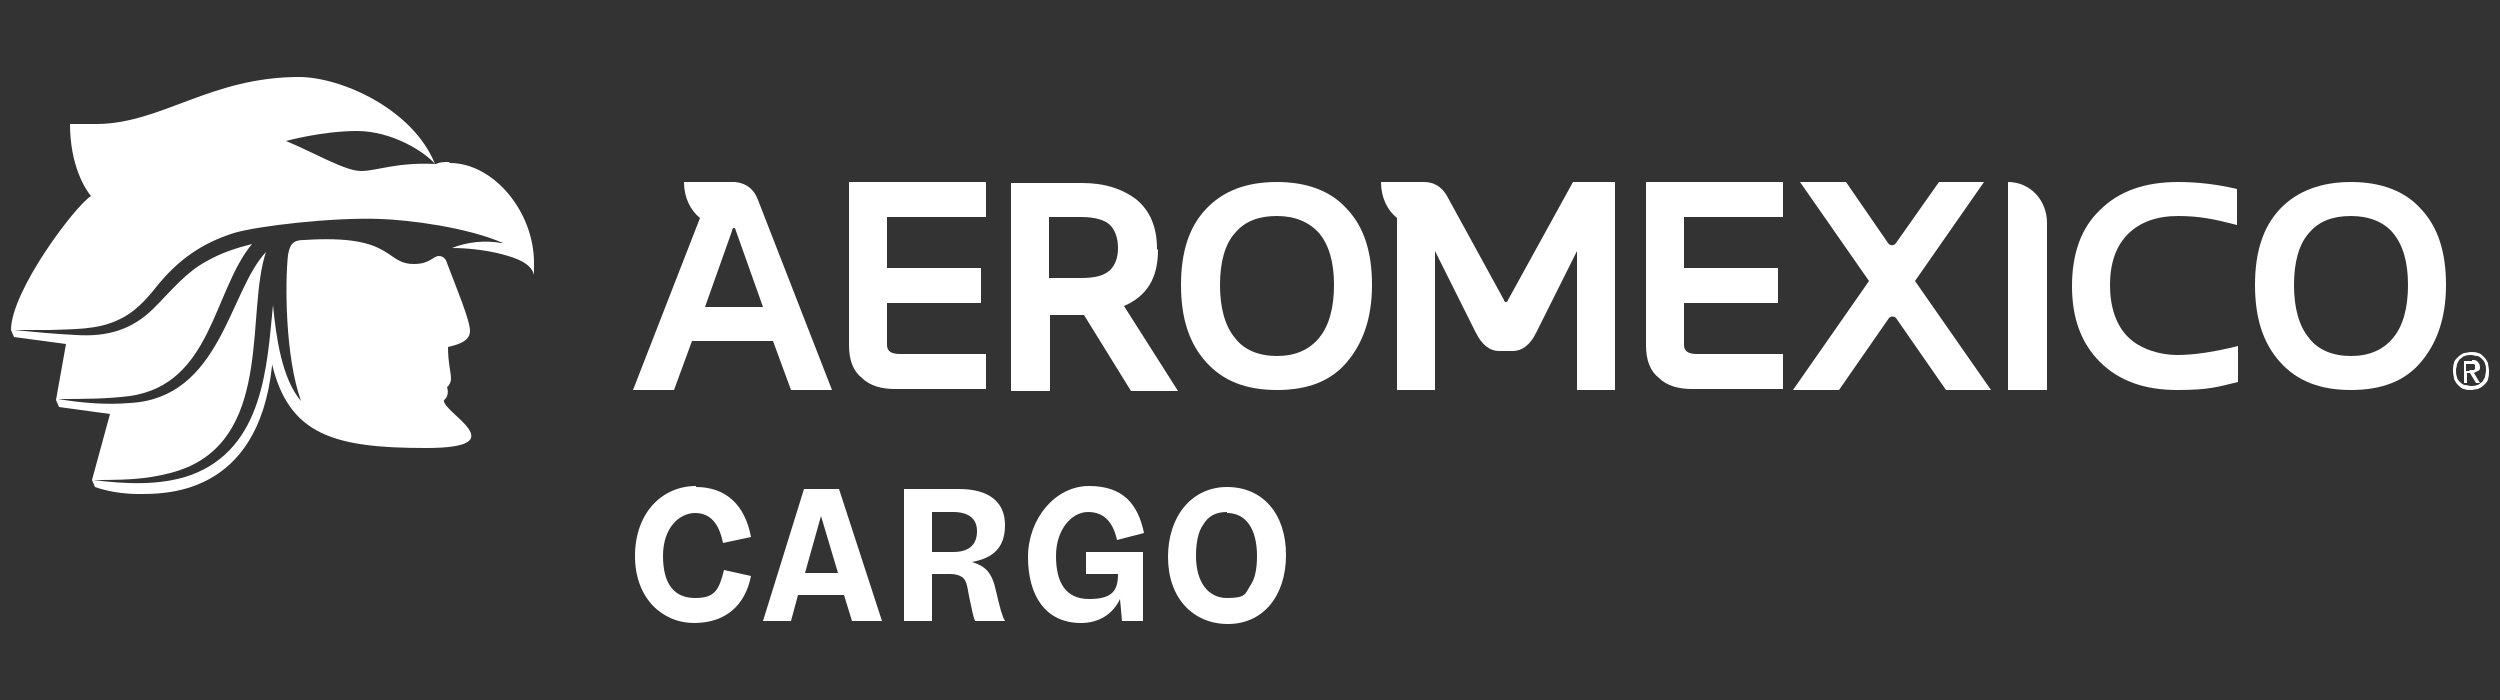 <?xml version="1.0" encoding="UTF-8"?>
<svg xmlns="http://www.w3.org/2000/svg" version="1.1" viewBox="0 0 250 70">
  <rect x="0" y="0" width="250" height="70" fill="#333333" stroke="none"/>
  <defs>
    <style>
      .cls-1 {
        fill: #fff;
      }
    </style>
  </defs>
  <!-- Generator: Adobe Illustrator 28.6.0, SVG Export Plug-In . SVG Version: 1.2.0 Build 709)  -->
  <g>
    <g id="Capa_2">
      <g>
        <g>
          <path class="cls-1" d="M69.6,48.7c3,0,4.9,1.8,5.5,5l-2.8.6c-.4-2-1.3-3-2.8-3s-3.2,1.4-3.2,4.3,1.2,4.2,3.2,4.2,2.4-.8,2.9-2.8l2.7.6c-.6,3-2.6,4.7-5.7,4.7s-5.9-2.4-5.9-6.7,2.7-7,6.1-7Z"/>
          <path class="cls-1" d="M83.8,57.3l-1.7-5.7-1.6,5.7h3.3ZM80.5,48.9h3.4l4.3,13.2h-3l-.8-2.6h-4.6l-.7,2.6h-2.8l4.1-13.2Z"/>
          <path class="cls-1" d="M93.2,51.2v4h2.1c1.8,0,2.4-.9,2.4-2.1s-.8-1.9-2.4-1.9h-2.1ZM93.2,57.4v4.7h-2.8v-13.2h5.5c3,0,4.6,1.3,4.6,3.6s-1.2,3.3-3.3,3.7h0c1.3.4,2,1,2.4,2.9.4,1.7.6,2.5.9,3h0c0,0-3,0-3,0-.2-.5-.3-1.1-.6-2.5-.2-1.2-.3-1.6-.7-1.9-.3-.2-.7-.3-1.2-.3h-1.8Z"/>
          <path class="cls-1" d="M112,59.9c-.7,1.5-2.1,2.4-3.9,2.4-3.6,0-5.3-2.8-5.3-6.6s2.7-7.1,6.1-7.1,4.9,1.8,5.5,4.7l-2.7.7c-.4-1.8-1.3-2.8-2.9-2.8s-3.2,1.7-3.2,4.4,1,4.3,3.3,4.3,2.9-.8,2.9-2.5h0s-3.2,0-3.2,0v-2.2h5.7v6.9h-2.1l-.2-2.2h0Z"/>
          <path class="cls-1" d="M122.7,51.2c-1.1,0-1.9.4-2.4,1.3-.5.7-.7,1.8-.7,3.1,0,2.6,1.2,4.2,3.1,4.2s1.8-.4,2.3-1.2c.5-.7.7-1.7.7-3,0-2.7-1.1-4.3-3-4.3ZM122.7,48.7c3.6,0,5.9,2.7,5.9,6.8s-2.3,6.9-5.8,6.9-6-2.6-6-6.7,2.4-7,5.9-7Z"/>
        </g>
        <g>
          <g>
            <path class="cls-1" d="M70.5,30.7l2.7-7.6c0-.2.1-.3.2-.3s.1,0,.2.3l2.7,7.6h-5.7ZM73.7,18.2h-5.3c0,1.5.6,2.8,1.6,3.6l-6.7,17.2h4.1l1.8-4.9h8.1l1.8,4.9h4.1l-7.4-19c-.4-1.1-1.2-1.7-2.3-1.8h0Z"/>
            <path class="cls-1" d="M89.5,21.7h9.1v-3.5h-13.7v16.3c0,1.5.4,2.6,1.3,3.3.8.8,2,1.1,3.3,1.1h9.1v-3.5h-8.6c-.9,0-1.3-.3-1.3-.9v-4.2h9.4v-3.5h-9.4v-5.1h.7Z"/>
            <path class="cls-1" d="M110.9,27.1c-.6.5-1.5.7-2.8.7h-3.2v-6.1h3.2c1.4,0,2.4.3,2.9.8.5.5.8,1.3.8,2.3s-.3,1.8-.9,2.3ZM115.7,24.9c0-2.2-.7-3.8-2-4.9-1.4-1.1-3.2-1.7-5.5-1.7h-7.1v20.8h3.9v-7.6h3.4l4.7,7.6h4.7l-5.4-8.5c2.3-1,3.4-2.8,3.4-5.6Z"/>
            <path class="cls-1" d="M131.9,33.8c-1,1.2-2.4,1.8-4.2,1.8s-3.3-.6-4.2-1.8c-1-1.2-1.5-3-1.5-5.3s.5-4.1,1.5-5.2c1-1.2,2.4-1.7,4.2-1.7s3.2.6,4.2,1.7c1,1.2,1.5,2.9,1.5,5.2s-.5,4.1-1.5,5.3ZM127.7,18.2c-3.1,0-5.4.9-7.1,2.7-1.7,1.8-2.5,4.3-2.5,7.6s.8,5.8,2.5,7.7c1.7,1.9,4,2.8,7.1,2.8s5.4-.9,7-2.8c1.6-1.9,2.5-4.4,2.5-7.7s-.8-5.8-2.5-7.6c-1.6-1.8-4-2.7-7-2.7Z"/>
            <path class="cls-1" d="M164.6,34.5c0,1.5.4,2.6,1.3,3.3.8.8,2,1.1,3.3,1.1h9.1v-3.5h-8.6c-.9,0-1.3-.3-1.3-.9v-4.2h9.4v-3.5h-9.4v-5.1h9.9v-3.5h-13.7v16.3Z"/>
            <path class="cls-1" d="M198.5,18.2h-4.6l-4.3,6.1c-.2.3-.6.3-.8,0l-4.2-6.1h-4.6l6.9,9.9-7.6,10.9h4.6l5-7.2c.2-.2.5-.2.7,0l5,7.2h4.5l-7.6-10.9,6.9-9.9Z"/>
            <path class="cls-1" d="M200.8,18.2v20.8h3.9v-16.7c0-2.3-1.7-4.1-3.9-4.1Z"/>
            <path class="cls-1" d="M210,21c-1.9,1.8-2.8,4.4-2.8,7.6s.9,5.7,2.8,7.6c1.9,1.9,4.5,2.8,7.7,2.8s4-.3,6.1-.8v-3.6c-2.4.6-4.4.9-6.1.9s-3.7-.6-4.9-1.8c-1.2-1.2-1.8-3-1.8-5.2s.6-3.9,1.8-5.1c1.2-1.2,2.9-1.8,5-1.8s3.6.3,5.9.9v-3.6c-2.1-.5-4.1-.7-5.9-.7-3.3,0-5.9.9-7.8,2.8Z"/>
            <path class="cls-1" d="M239.3,33.8c-1,1.2-2.4,1.8-4.2,1.8s-3.3-.6-4.2-1.8c-1-1.2-1.5-3-1.5-5.3s.5-4.1,1.5-5.2c1-1.2,2.4-1.7,4.2-1.7s3.3.6,4.2,1.7c1,1.2,1.5,2.9,1.5,5.2s-.5,4.1-1.5,5.3ZM242.1,20.9c-1.6-1.8-4-2.7-7-2.7s-5.4.9-7.1,2.7c-1.7,1.8-2.5,4.3-2.5,7.6s.8,5.8,2.5,7.7c1.7,1.9,4,2.8,7.1,2.8s5.4-.9,7-2.8c1.6-1.9,2.5-4.4,2.5-7.7s-.8-5.8-2.5-7.6Z"/>
            <path class="cls-1" d="M247,37c0,0,.1,0,.2,0,0,0,.1,0,.2,0,0,0,0,0,.1-.1,0,0,0-.1,0-.2s0-.1,0-.2c0,0,0,0-.1-.1,0,0,0,0-.2,0,0,0-.1,0-.2,0h-.4v.7h.3ZM247.2,36c.3,0,.4,0,.6.2.1.1.2.3.2.5s0,.3-.2.4c-.1,0-.2.1-.4.2l.6,1h-.4l-.6-1h-.3v1h-.3v-2.2h.8ZM245.7,37.7c0,.2.2.4.3.5.1.1.3.3.5.3.2,0,.4.1.6.1s.4,0,.6-.1c.2,0,.3-.2.5-.3.1-.1.2-.3.3-.5,0-.2.1-.4.1-.7s0-.4-.1-.6c0-.2-.2-.4-.3-.5-.1-.1-.3-.3-.5-.3-.2,0-.4-.1-.6-.1s-.4,0-.6.1c-.2,0-.3.2-.5.3-.1.1-.2.3-.3.5,0,.2-.1.4-.1.6s0,.5.1.7ZM245.4,36.3c0-.2.2-.4.4-.6.2-.2.4-.3.6-.4.2,0,.5-.1.7-.1s.5,0,.7.1c.2,0,.4.2.6.4.2.2.3.4.4.6,0,.2.1.5.1.8s0,.5-.1.8c0,.2-.2.4-.4.6-.2.2-.4.3-.6.4-.2,0-.5.1-.7.1s-.5,0-.7-.1c-.2,0-.4-.2-.6-.4-.2-.2-.3-.4-.4-.6,0-.2-.1-.5-.1-.8s0-.5.1-.8Z"/>
            <path class="cls-1" d="M151.3,35.1c.9,0,1.7-.6,2.3-1.8l4.1-8.2v13.9h3.8v-20.8h-4.2l-6.5,11.8c0,.1-.1.2-.2.2h0c0,0-.2,0-.2-.2l-5.7-10.4c-.5-.9-1.3-1.4-2.3-1.4h-4.3c0,1.5.6,2.8,1.6,3.6v17.2h3.8v-13.9l4.1,8.2c.6,1.2,1.4,1.8,2.3,1.8h1.2Z"/>
          </g>
          <path class="cls-1" d="M44.9,16.2c-.5,0-.9,0-1.3.2-4-.2-5.9.7-7.5.7s-4.6-1.8-7.5-3c0,0,3.6-1,7.1-1s6.8,2.1,7.8,3.3c-2.2-5.5-9.4-8.7-13.6-8.7-8.8,0-13.7,4.6-20.1,4.7-.7,0-2.8,0-2.8,0,0,4.1,1.5,6.5,2.1,7.2-1.6,1-8,9.5-8,13.4h0s.3.7.3.7l5.2.7-1,5.6h0s0,0,0,0h0,0s0,0,0,0h0s.3.7.3.7l5.1.7-1.8,6.6h0s0,0,0,0h0s0,0,0,0l.3.7s1.8.7,4.3.7,12,.3,13.4-12.8c0,0,0-.1,0-.2,1.7,7.1,6.2,8.4,15.4,8.4s1.5-3.6,1.8-4.8c.3-.2.5-.7.3-1.3.2-.1.4-.5.4-.8,0-.7-.3-1.6-.3-3.2.8-.2,2.2-.5,2.2-1.6s-1.4-4.4-2.3-6.8c-.1-.4-.4-.7-.8-.7-.6,0-.9.8-2.5.8-3,0-1.9-3-11-2.4-1.1,0-1.4.4-1.6,1.5-.3,2.7-.3,10.1,1.3,14.6-1.9-2.2-2.5-6.4-2.8-9.6-.6,6-.9,14.3-8.2,17-3.1,1.1-6.6.9-9.8.5,0,0,0,0,0,0,1.9,0,3.9,0,5.8-.3,1.3-.2,2.5-.5,3.7-1,8.4-3.7,5.8-15.6,7.8-21.5-3.7,3.9-4.5,14.6-13.6,15.1-2.4.2-4.8,0-7.2-.4h0s0,0,0,0c2.4,0,4.8,0,7.2-.3,8.2-1.2,8.3-10.5,12.2-15.2-1.6.4-3.1.9-4.5,1.7-2.1,1.1-3.6,3-5.3,4.7-2.2,2.2-4.7,2.9-7.8,2.7-2.1-.1-4.2-.3-6.2-.5,0,0,0,0,0,0,0,0,3.6,0,3.6,0,2.3-.1,4.7,0,6.8-1,1.6-.7,2.8-2,3.9-3.4,2.1-2.6,4.5-4.3,7.7-5.3,2.3-.7,10-1.6,14.7-1.4,2.8.1,8.5.8,12.2,2.4,0,0-.1,0-.2,0-1.6-.3-3.4-.1-4.9.5,1.5,0,3.2.2,4.5.5,1.2.3,3.4.8,3.7,2.2,0,0,0-.4,0-1.2,0-5.2-4.1-10-8.4-10Z"/>
        </g>
      </g>
    </g>
  </g>
</svg>
